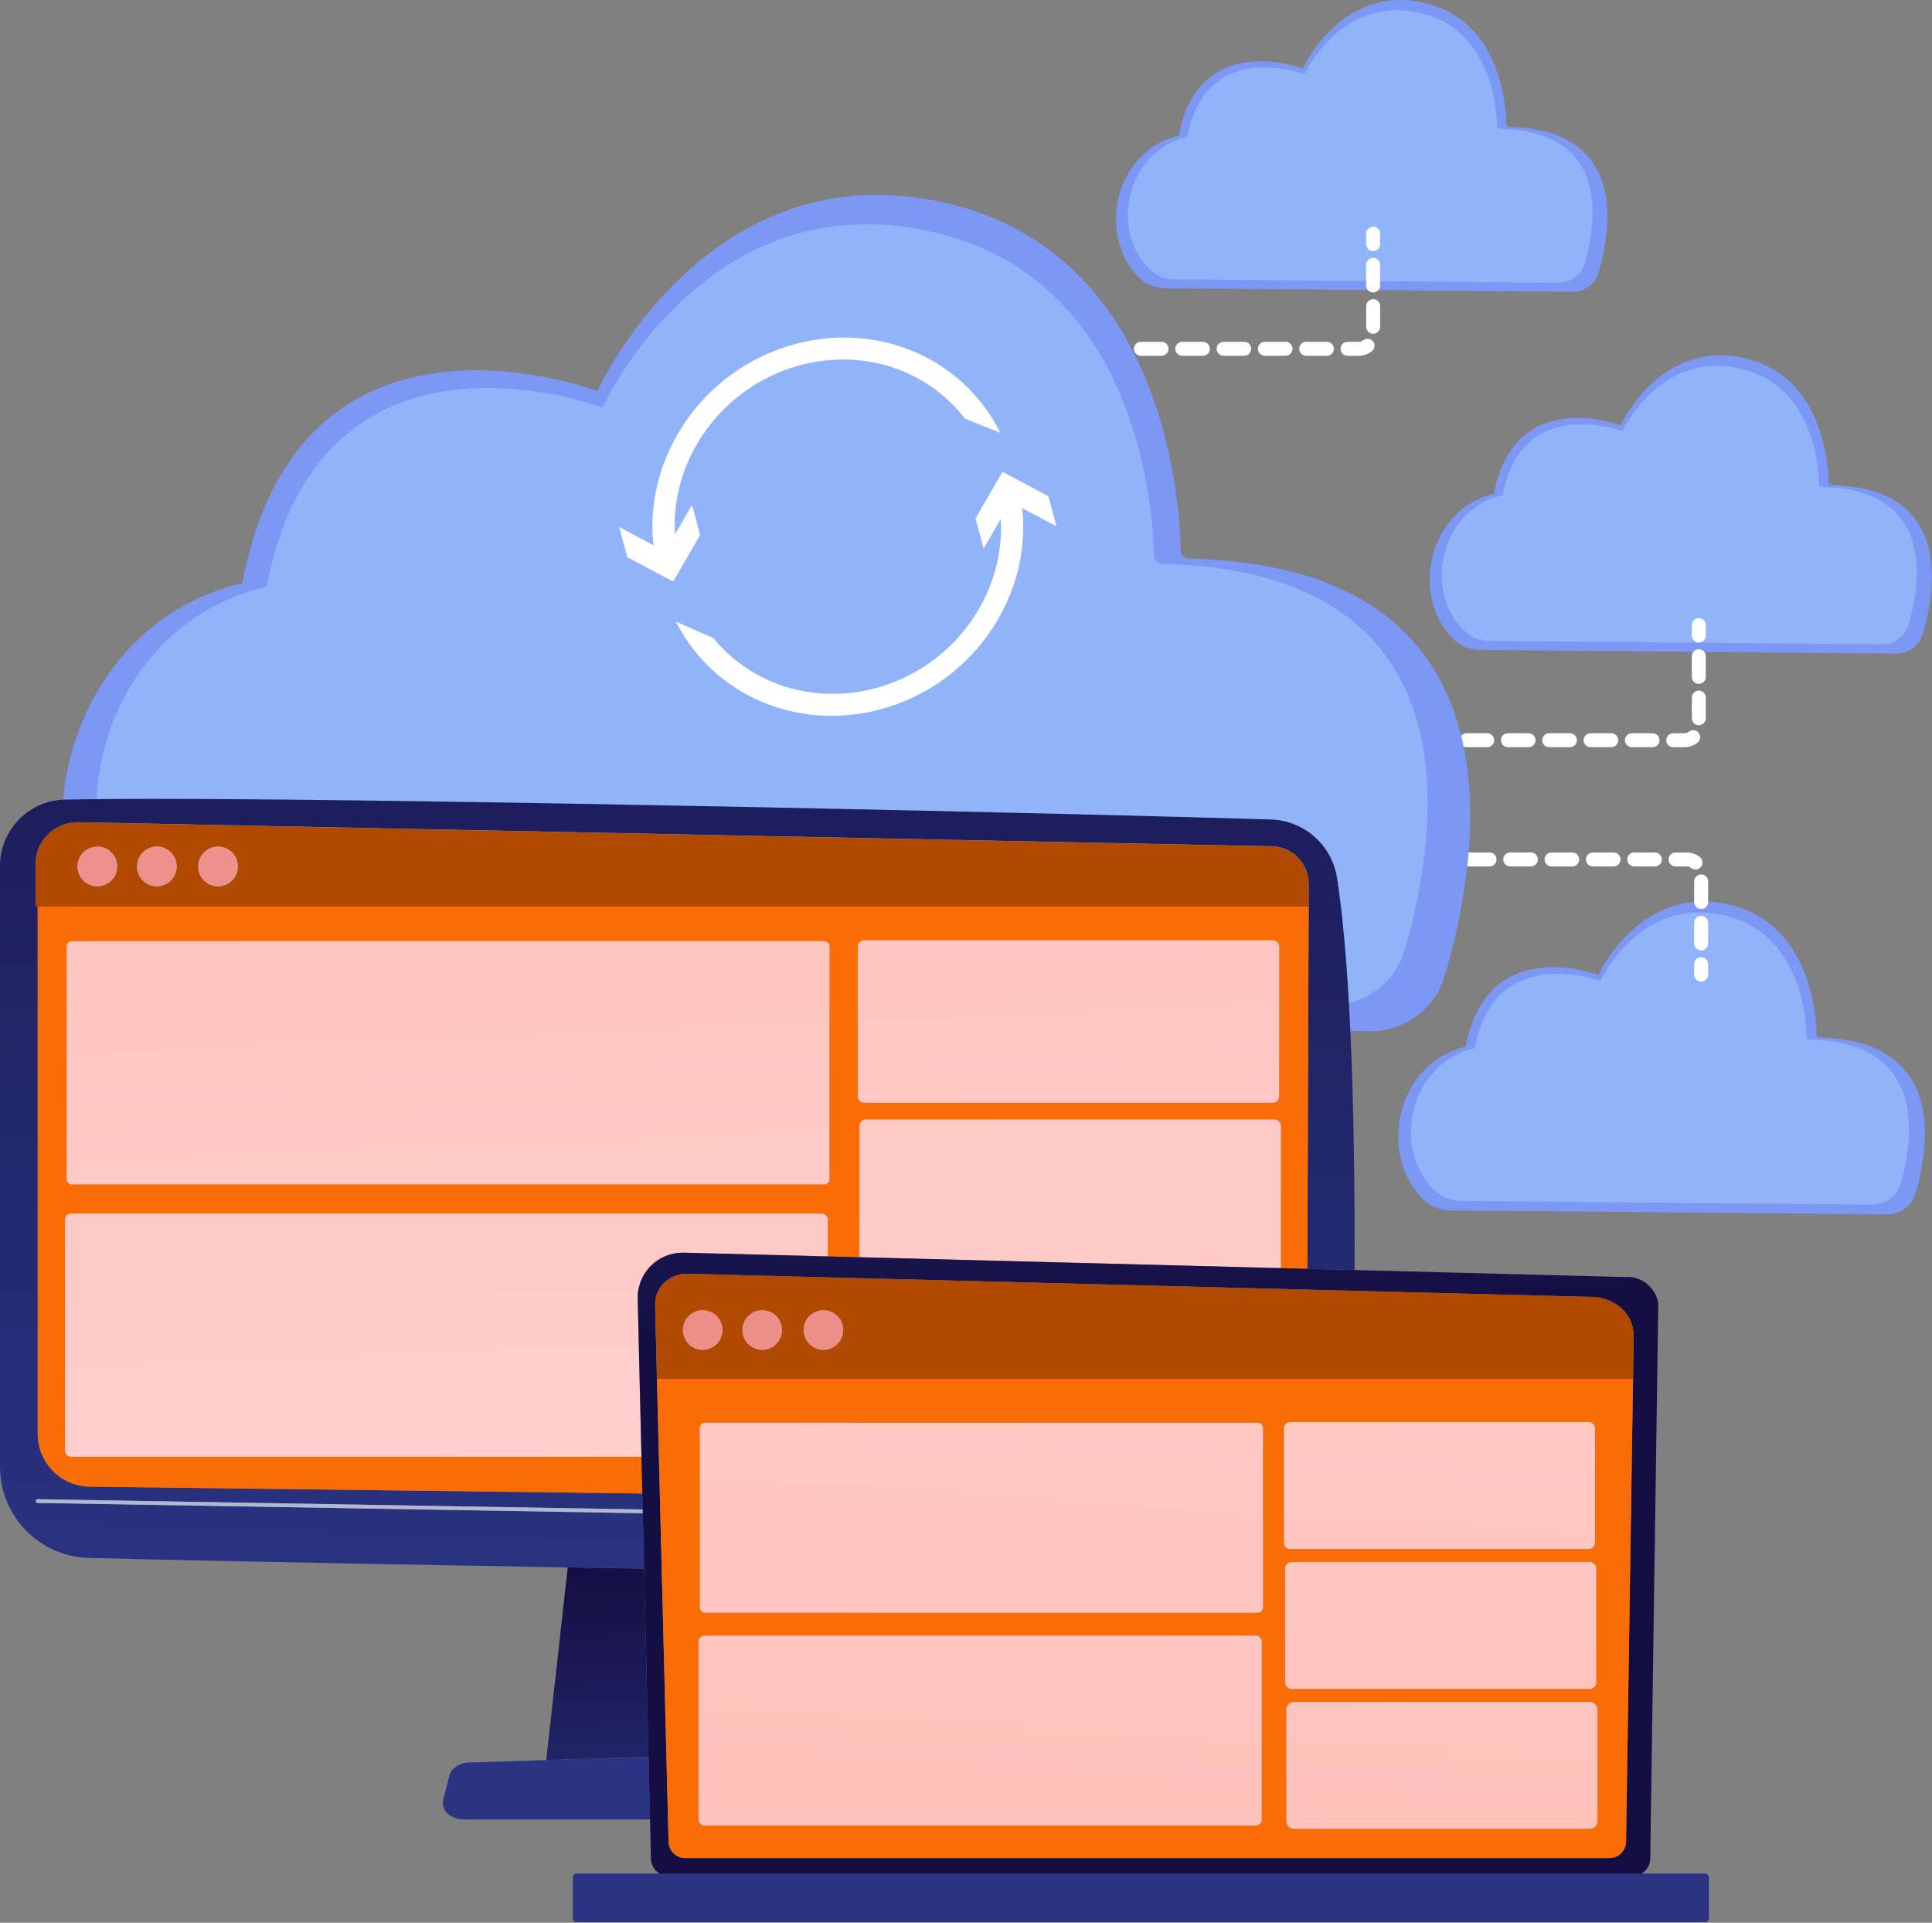 <?xml version="1.0" encoding="UTF-8" standalone="no"?>
<!DOCTYPE svg PUBLIC "-//W3C//DTD SVG 1.1//EN" "http://www.w3.org/Graphics/SVG/1.1/DTD/svg11.dtd">
<svg width="100%" height="100%" viewBox="0 0 2844 2830" version="1.1" xmlns="http://www.w3.org/2000/svg" xmlns:xlink="http://www.w3.org/1999/xlink" xml:space="preserve" xmlns:serif="http://www.serif.com/" style="fill-rule:evenodd;clip-rule:evenodd;stroke-linejoin:round;stroke-miterlimit:2;">
    <rect x="0" y="0" width="2844" height="2830" fill="#808080" stroke="none"/>
    <g transform="matrix(1,0,0,1,-439.558,-441.055)">
        <path d="M929.956,1553.79L929.862,1553.7C929.051,1552.91 848.054,1473.94 809.361,1369.35C808.611,1367.33 809.648,1365.08 811.669,1364.33C813.696,1363.58 815.941,1364.61 816.696,1366.63C854.755,1469.5 934.497,1547.3 935.3,1548.07C936.851,1549.58 936.895,1552.05 935.392,1553.6C933.922,1555.13 931.511,1555.2 929.956,1553.79Z" style="fill:rgb(145,179,250);fill-rule:nonzero;"/>
    </g>
    <g transform="matrix(1,0,0,1,-439.558,-441.055)">
        <path d="M929.95,1553.78C929.52,1553.39 929.172,1552.9 928.944,1552.32C928.151,1550.31 929.139,1548.04 931.147,1547.25C932.182,1546.84 1035.45,1505.33 1108.54,1406.51C1109.82,1404.77 1112.27,1404.41 1114.01,1405.69C1115.71,1406.99 1116.1,1409.43 1114.82,1411.16C1040.36,1511.85 935.07,1554.11 934.011,1554.53C932.582,1555.09 931.019,1554.75 929.95,1553.78Z" style="fill:rgb(145,179,250);fill-rule:nonzero;"/>
    </g>
    <g transform="matrix(1,0,0,1,-439.558,-441.055)">
        <path d="M712.661,1518.34C701.186,1507.92 689.91,1496.49 679.427,1484.06C678.036,1482.42 678.244,1479.95 679.896,1478.55C681.545,1477.16 684,1477.35 685.406,1479.02C743.8,1548.25 827.58,1586.32 828.414,1586.7C830.404,1587.58 831.267,1589.89 830.384,1591.86C829.5,1593.83 827.186,1594.71 825.218,1593.83C824.513,1593.52 766.423,1567.14 712.661,1518.34Z" style="fill:rgb(145,179,250);fill-rule:nonzero;"/>
    </g>
    <g transform="matrix(1,0,0,1,-439.558,-441.055)">
        <path d="M824.19,1593.16C824.083,1593.06 823.978,1592.96 823.883,1592.85C822.456,1591.23 822.612,1588.75 824.232,1587.33C824.919,1586.72 893.473,1525.52 922.514,1428.3C923.133,1426.23 925.312,1425.06 927.383,1425.67C929.445,1426.28 930.628,1428.47 930.009,1430.54C900.302,1529.99 830.105,1592.58 829.399,1593.2C827.89,1594.53 825.644,1594.48 824.19,1593.16Z" style="fill:rgb(145,179,250);fill-rule:nonzero;"/>
    </g>
    <g transform="matrix(1,0,0,1,-439.558,-441.055)">
        <path d="M2661.49,627.877C2659.01,627.819 2657.02,625.819 2656.97,623.341C2656.51,597.945 2648.59,471.844 2537.54,445.493C2413.9,416.155 2357.32,541.887 2357.32,541.887C2357.32,541.887 2204.35,483.212 2175.01,640.377C2079.09,663.397 2054.17,788.662 2116.56,849.871C2126.47,859.597 2139.76,865.093 2153.64,865.218L2754.34,870.63C2771.97,870.789 2787.6,859.25 2792.61,842.345C2811.37,779.013 2835.97,631.963 2661.49,627.877Z" style="fill:rgb(125,151,244);fill-rule:nonzero;"/>
    </g>
    <g transform="matrix(1,0,0,1,-439.558,-441.055)">
        <path d="M2647.76,630.571C2645.29,630.512 2643.3,628.518 2643.25,626.045C2642.75,601.687 2634.91,484.759 2530.32,460.248C2413.41,432.851 2359.91,550.265 2359.91,550.265C2359.91,550.265 2215.26,495.472 2187.52,642.239C2097.7,663.53 2073.72,778.478 2130.58,836.212C2140.55,846.333 2154.12,852.087 2168.33,852.214L2733.8,857.245C2751.47,857.402 2767.13,845.81 2772.1,828.854C2789.73,768.71 2810.66,634.47 2647.76,630.571Z" style="fill:rgb(145,179,250);fill-rule:nonzero;"/>
    </g>
    <g transform="matrix(1,0,0,1,-439.558,-441.055)">
        <path d="M3135.97,1155.03C3133.44,1154.97 3131.4,1152.92 3131.35,1150.39C3130.88,1124.44 3122.79,995.557 3009.29,968.625C2882.93,938.641 2825.1,1067.14 2825.1,1067.14C2825.1,1067.14 2668.75,1007.18 2638.77,1167.8C2540.74,1191.33 2515.27,1319.36 2579.03,1381.91C2589.16,1391.85 2602.74,1397.47 2616.93,1397.6L3230.86,1403.13C3248.88,1403.29 3264.86,1391.5 3269.98,1374.22C3289.16,1309.5 3314.29,1159.2 3135.97,1155.03Z" style="fill:rgb(125,151,244);fill-rule:nonzero;"/>
    </g>
    <g transform="matrix(1,0,0,1,-439.558,-441.055)">
        <path d="M3121.94,1157.78C3119.41,1157.72 3117.38,1155.68 3117.33,1153.16C3116.82,1128.26 3108.81,1008.76 3001.91,983.705C2882.42,955.705 2827.75,1075.71 2827.75,1075.71C2827.75,1075.71 2679.91,1019.71 2651.56,1169.71C2559.75,1191.47 2535.25,1308.95 2593.36,1367.95C2603.55,1378.3 2617.42,1384.18 2631.94,1384.31L3209.87,1389.45C3227.93,1389.61 3243.93,1377.76 3249.01,1360.43C3267.04,1298.97 3288.43,1161.77 3121.94,1157.78Z" style="fill:rgb(145,179,250);fill-rule:nonzero;"/>
    </g>
    <g transform="matrix(1,0,0,1,-439.558,-441.055)">
        <path d="M3118.53,1968.19C3115.87,1968.13 3113.74,1965.98 3113.69,1963.33C3113.19,1936.11 3104.7,1800.96 2985.69,1772.72C2853.18,1741.28 2792.54,1876.03 2792.54,1876.03C2792.54,1876.03 2628.59,1813.14 2597.15,1981.58C2494.35,2006.25 2467.65,2140.51 2534.51,2206.11C2545.13,2216.53 2559.37,2222.42 2574.25,2222.55L3218.04,2228.35C3236.93,2228.52 3253.69,2216.16 3259.06,2198.04C3279.17,2130.17 3305.52,1972.57 3118.53,1968.19Z" style="fill:rgb(125,151,244);fill-rule:nonzero;"/>
    </g>
    <g transform="matrix(1,0,0,1,-439.558,-441.055)">
        <path d="M3103.81,1971.07C3101.17,1971.01 3099.03,1968.87 3098.98,1966.22C3098.45,1940.12 3090.04,1814.8 2977.95,1788.53C2852.65,1759.17 2795.32,1885.01 2795.32,1885.01C2795.32,1885.01 2640.29,1826.28 2610.56,1983.58C2514.29,2006.4 2488.6,2129.59 2549.53,2191.47C2560.22,2202.31 2574.76,2208.48 2589.99,2208.62L3196.02,2214.01C3214.96,2214.18 3231.74,2201.75 3237.07,2183.58C3255.97,2119.12 3278.4,1975.25 3103.81,1971.07Z" style="fill:rgb(145,179,250);fill-rule:nonzero;"/>
    </g>
    <g transform="matrix(1,0,0,1,-439.558,-441.055)">
        <path d="M2507.14,1540.81L2491.74,1540.81C2486.06,1540.81 2481.46,1536.21 2481.46,1530.54C2481.46,1524.87 2486.06,1520.27 2491.74,1520.27L2507.14,1520.27C2512.82,1520.27 2517.42,1524.87 2517.42,1530.54C2517.42,1536.21 2512.82,1540.81 2507.14,1540.81Z" style="fill:white;fill-rule:nonzero;"/>
    </g>
    <g transform="matrix(1,0,0,1,-439.558,-441.055)">
        <path d="M2940.3,1447.63C2934.63,1447.63 2930.03,1443.03 2930.03,1437.36L2930.03,1406.94C2930.03,1401.26 2934.63,1396.66 2940.3,1396.66C2945.97,1396.66 2950.57,1401.26 2950.57,1406.94L2950.57,1437.36C2950.57,1443.03 2945.97,1447.63 2940.3,1447.63ZM2940.3,1508.47C2934.63,1508.47 2930.03,1503.88 2930.03,1498.2L2930.03,1467.78C2930.03,1462.1 2934.63,1457.51 2940.3,1457.51C2945.97,1457.51 2950.57,1462.1 2950.57,1467.78L2950.57,1498.2C2950.57,1503.88 2945.97,1508.47 2940.3,1508.47ZM2567.99,1540.81L2537.57,1540.81C2531.89,1540.81 2527.29,1536.21 2527.29,1530.54C2527.29,1524.87 2531.89,1520.27 2537.57,1520.27L2567.99,1520.27C2573.66,1520.27 2578.26,1524.87 2578.26,1530.54C2578.26,1536.21 2573.66,1540.81 2567.99,1540.81ZM2628.83,1540.81L2598.41,1540.81C2592.73,1540.81 2588.14,1536.21 2588.14,1530.54C2588.14,1524.87 2592.73,1520.27 2598.41,1520.27L2628.83,1520.27C2634.51,1520.27 2639.1,1524.87 2639.1,1530.54C2639.1,1536.21 2634.51,1540.81 2628.83,1540.81ZM2689.67,1540.81L2659.25,1540.81C2653.58,1540.81 2648.98,1536.21 2648.98,1530.54C2648.98,1524.87 2653.58,1520.27 2659.25,1520.27L2689.67,1520.27C2695.35,1520.27 2699.95,1524.87 2699.95,1530.54C2699.95,1536.21 2695.35,1540.81 2689.67,1540.81ZM2750.52,1540.81L2720.1,1540.81C2714.42,1540.81 2709.82,1536.21 2709.82,1530.54C2709.82,1524.87 2714.42,1520.27 2720.1,1520.27L2750.52,1520.27C2756.19,1520.27 2760.79,1524.87 2760.79,1530.54C2760.79,1536.21 2756.19,1540.81 2750.52,1540.81ZM2811.36,1540.81L2780.94,1540.81C2775.26,1540.81 2770.67,1536.21 2770.67,1530.54C2770.67,1524.87 2775.26,1520.27 2780.94,1520.27L2811.36,1520.27C2817.03,1520.27 2821.63,1524.87 2821.63,1530.54C2821.63,1536.21 2817.03,1540.81 2811.36,1540.81ZM2872.2,1540.81L2841.78,1540.81C2836.11,1540.81 2831.51,1536.21 2831.51,1530.54C2831.51,1524.87 2836.11,1520.27 2841.78,1520.27L2872.2,1520.27C2877.88,1520.27 2882.48,1524.87 2882.48,1530.54C2882.48,1536.21 2877.88,1540.81 2872.2,1540.81ZM2918.9,1540.81L2902.62,1540.81C2896.95,1540.81 2892.35,1536.21 2892.35,1530.54C2892.35,1524.87 2896.95,1520.27 2902.62,1520.27L2918.9,1520.27C2921.4,1520.27 2923.76,1519.46 2925.72,1517.93C2930.2,1514.44 2936.65,1515.25 2940.14,1519.73C2943.62,1524.2 2942.82,1530.66 2938.34,1534.14C2932.74,1538.5 2926.01,1540.81 2918.9,1540.81Z" style="fill:white;fill-rule:nonzero;"/>
    </g>
    <g transform="matrix(1,0,0,1,-439.558,-441.055)">
        <path d="M2940.3,1386.73C2934.63,1386.73 2930.03,1382.13 2930.03,1376.45L2930.03,1361.04C2930.03,1355.37 2934.63,1350.77 2940.3,1350.77C2945.97,1350.77 2950.57,1355.37 2950.57,1361.04L2950.57,1376.45C2950.57,1382.13 2945.97,1386.73 2940.3,1386.73Z" style="fill:white;fill-rule:nonzero;"/>
    </g>
    <g transform="matrix(1,0,0,1,-439.558,-441.055)">
        <path d="M2027.76,964.699L2012.35,964.699C2006.68,964.699 2002.08,960.101 2002.08,954.427C2002.08,948.752 2006.68,944.154 2012.35,944.154L2027.76,944.154C2033.44,944.154 2038.04,948.752 2038.04,954.427C2038.04,960.101 2033.44,964.699 2027.76,964.699Z" style="fill:white;fill-rule:nonzero;"/>
    </g>
    <g transform="matrix(1,0,0,1,-439.558,-441.055)">
        <path d="M2460.92,871.518C2455.24,871.518 2450.65,866.92 2450.65,861.246L2450.65,830.823C2450.65,825.148 2455.24,820.55 2460.92,820.55C2466.59,820.55 2471.19,825.148 2471.19,830.823L2471.19,861.246C2471.19,866.92 2466.59,871.518 2460.92,871.518ZM2460.92,932.36C2455.24,932.36 2450.65,927.762 2450.65,922.088L2450.65,891.665C2450.65,885.991 2455.24,881.393 2460.92,881.393C2466.59,881.393 2471.19,885.991 2471.19,891.665L2471.19,922.088C2471.19,927.762 2466.59,932.36 2460.92,932.36ZM2088.61,964.699L2058.19,964.699C2052.51,964.699 2047.91,960.101 2047.91,954.427C2047.91,948.752 2052.51,944.154 2058.19,944.154L2088.61,944.154C2094.28,944.154 2098.88,948.752 2098.88,954.427C2098.88,960.101 2094.28,964.699 2088.61,964.699ZM2149.45,964.699L2119.03,964.699C2113.35,964.699 2108.76,960.101 2108.76,954.427C2108.76,948.752 2113.35,944.154 2119.03,944.154L2149.45,944.154C2155.13,944.154 2159.72,948.752 2159.72,954.427C2159.72,960.101 2155.13,964.699 2149.45,964.699ZM2210.29,964.699L2179.87,964.699C2174.2,964.699 2169.6,960.101 2169.6,954.427C2169.6,948.752 2174.2,944.154 2179.87,944.154L2210.29,944.154C2215.97,944.154 2220.57,948.752 2220.57,954.427C2220.57,960.101 2215.97,964.699 2210.29,964.699ZM2271.14,964.699L2240.72,964.699C2235.04,964.699 2230.44,960.101 2230.44,954.427C2230.44,948.752 2235.04,944.154 2240.72,944.154L2271.14,944.154C2276.81,944.154 2281.41,948.752 2281.41,954.427C2281.41,960.101 2276.81,964.699 2271.14,964.699ZM2331.98,964.699L2301.56,964.699C2295.88,964.699 2291.29,960.101 2291.29,954.427C2291.29,948.752 2295.88,944.154 2301.56,944.154L2331.98,944.154C2337.65,944.154 2342.25,948.752 2342.25,954.427C2342.25,960.101 2337.65,964.699 2331.98,964.699ZM2392.82,964.699L2362.4,964.699C2356.73,964.699 2352.13,960.101 2352.13,954.427C2352.13,948.752 2356.73,944.154 2362.4,944.154L2392.82,944.154C2398.5,944.154 2403.1,948.752 2403.1,954.427C2403.1,960.101 2398.5,964.699 2392.82,964.699ZM2439.52,964.699L2423.24,964.699C2417.57,964.699 2412.97,960.101 2412.97,954.427C2412.97,948.752 2417.57,944.154 2423.24,944.154L2439.52,944.154C2442.02,944.154 2444.38,943.345 2446.34,941.817C2450.82,938.326 2457.27,939.132 2460.76,943.612C2464.24,948.086 2463.44,954.543 2458.96,958.028C2453.36,962.392 2446.63,964.699 2439.52,964.699Z" style="fill:white;fill-rule:nonzero;"/>
    </g>
    <g transform="matrix(1,0,0,1,-439.558,-441.055)">
        <path d="M2460.92,810.612C2455.24,810.612 2450.65,806.015 2450.65,800.34L2450.65,784.931C2450.65,779.257 2455.24,774.659 2460.92,774.659C2466.59,774.659 2471.19,779.257 2471.19,784.931L2471.19,800.34C2471.19,806.015 2466.59,810.612 2460.92,810.612Z" style="fill:white;fill-rule:nonzero;"/>
    </g>
    <g transform="matrix(1,0,0,1,-439.558,-441.055)">
        <path d="M2510.57,1716.3L2495.16,1716.3C2489.49,1716.3 2484.89,1711.7 2484.89,1706.03C2484.89,1700.35 2489.49,1695.75 2495.16,1695.75L2510.57,1695.75C2516.24,1695.75 2520.84,1700.35 2520.84,1706.03C2520.84,1711.7 2516.24,1716.3 2510.57,1716.3Z" style="fill:white;fill-rule:nonzero;"/>
    </g>
    <g transform="matrix(1,0,0,1,-439.558,-441.055)">
        <path d="M2571.41,1716.3L2540.99,1716.3C2535.32,1716.3 2530.72,1711.7 2530.72,1706.03C2530.72,1700.35 2535.32,1695.75 2540.99,1695.75L2571.41,1695.75C2577.09,1695.75 2581.69,1700.35 2581.69,1706.03C2581.69,1711.7 2577.09,1716.3 2571.41,1716.3ZM2632.26,1716.3L2601.83,1716.3C2596.16,1716.3 2591.56,1711.7 2591.56,1706.03C2591.56,1700.35 2596.16,1695.75 2601.83,1695.75L2632.26,1695.75C2637.93,1695.75 2642.53,1700.35 2642.53,1706.03C2642.53,1711.7 2637.93,1716.3 2632.26,1716.3ZM2693.1,1716.3L2662.68,1716.3C2657,1716.3 2652.4,1711.7 2652.4,1706.03C2652.4,1700.35 2657,1695.75 2662.68,1695.75L2693.1,1695.75C2698.77,1695.75 2703.37,1700.35 2703.37,1706.03C2703.37,1711.7 2698.77,1716.3 2693.1,1716.3ZM2753.94,1716.3L2723.52,1716.3C2717.85,1716.3 2713.25,1711.7 2713.25,1706.03C2713.25,1700.35 2717.85,1695.75 2723.52,1695.75L2753.94,1695.75C2759.62,1695.75 2764.21,1700.35 2764.21,1706.03C2764.21,1711.7 2759.62,1716.3 2753.94,1716.3ZM2814.78,1716.3L2784.36,1716.3C2778.69,1716.3 2774.09,1711.7 2774.09,1706.03C2774.09,1700.35 2778.69,1695.75 2784.36,1695.75L2814.78,1695.75C2820.46,1695.75 2825.06,1700.35 2825.06,1706.03C2825.06,1711.7 2820.46,1716.3 2814.78,1716.3ZM2875.63,1716.3L2845.21,1716.3C2839.53,1716.3 2834.93,1711.7 2834.93,1706.03C2834.93,1700.35 2839.53,1695.75 2845.21,1695.75L2875.63,1695.75C2881.3,1695.75 2885.9,1700.35 2885.9,1706.03C2885.9,1711.7 2881.3,1716.3 2875.63,1716.3ZM2935.45,1720.8C2933.25,1720.8 2931.03,1720.1 2929.15,1718.64C2927.18,1717.11 2924.82,1716.3 2922.32,1716.3L2906.05,1716.3C2900.37,1716.3 2895.78,1711.7 2895.78,1706.03C2895.78,1700.35 2900.37,1695.75 2906.05,1695.75L2922.32,1695.75C2929.43,1695.75 2936.16,1698.06 2941.76,1702.42C2946.24,1705.9 2947.05,1712.36 2943.57,1716.83C2941.54,1719.44 2938.51,1720.8 2935.45,1720.8ZM2943.72,1779.06C2938.05,1779.06 2933.45,1774.46 2933.45,1768.79L2933.45,1738.37C2933.45,1732.7 2938.05,1728.1 2943.72,1728.1C2949.4,1728.1 2954,1732.7 2954,1738.37L2954,1768.79C2954,1774.46 2949.4,1779.06 2943.72,1779.06ZM2943.72,1839.9C2938.05,1839.9 2933.45,1835.31 2933.45,1829.63L2933.45,1799.21C2933.45,1793.54 2938.05,1788.94 2943.72,1788.94C2949.4,1788.94 2954,1793.54 2954,1799.21L2954,1829.63C2954,1835.31 2949.4,1839.9 2943.72,1839.9Z" style="fill:white;fill-rule:nonzero;"/>
    </g>
    <g transform="matrix(1,0,0,1,-439.558,-441.055)">
        <path d="M2943.72,1885.8C2938.05,1885.8 2933.45,1881.2 2933.45,1875.52L2933.45,1860.11C2933.45,1854.44 2938.05,1849.84 2943.72,1849.84C2949.4,1849.84 2954,1854.44 2954,1860.11L2954,1875.52C2954,1881.2 2949.4,1885.8 2943.72,1885.8Z" style="fill:white;fill-rule:nonzero;"/>
    </g>
    <g transform="matrix(1,0,0,1,-439.558,-441.055)">
        <path d="M2190.41,1263.21C2183.32,1263.04 2177.6,1257.31 2177.48,1250.21C2176.15,1177.44 2153.45,816.122 1835.25,740.616C1480.99,656.555 1318.87,1016.82 1318.87,1016.82C1318.87,1016.82 880.552,848.696 796.49,1299.03C521.653,1364.99 450.247,1723.91 629.006,1899.3C657.409,1927.16 695.478,1942.91 735.267,1943.27L2456.46,1958.78C2506.98,1959.23 2551.77,1926.17 2566.12,1877.73C2619.89,1696.27 2690.36,1274.92 2190.41,1263.21Z" style="fill:rgb(125,151,244);fill-rule:nonzero;"/>
    </g>
    <g transform="matrix(1,0,0,1,-439.558,-441.055)">
        <path d="M2151.08,1270.93C2143.99,1270.76 2138.29,1265.05 2138.14,1257.96C2136.73,1188.17 2114.26,853.126 1814.56,782.894C1479.59,704.394 1326.29,1040.82 1326.29,1040.82C1326.29,1040.82 911.828,883.824 832.341,1304.36C574.957,1365.37 506.259,1694.73 669.175,1860.16C697.736,1889.16 736.631,1905.65 777.334,1906.01L2397.6,1920.42C2448.23,1920.87 2493.1,1887.66 2507.34,1839.07C2557.87,1666.74 2617.84,1282.1 2151.08,1270.93Z" style="fill:rgb(145,179,250);fill-rule:nonzero;"/>
    </g>
    <g transform="matrix(1,0,0,1,-439.558,-441.055)">
        <path d="M1458.31,1184L1418.68,1252.67L1351.04,1216.67L1362.92,1261.08L1430.55,1297.04L1470.19,1228.41L1458.31,1184Z" style="fill:white;fill-rule:nonzero;"/>
    </g>
    <g transform="matrix(1,0,0,1,-439.558,-441.055)">
        <path d="M1912.01,1078.15L1859.95,1057.2C1845.04,1037.72 1826.66,1020.59 1805.19,1006.64C1698.75,937.482 1551.08,969.593 1475.99,1078.2C1444.81,1123.3 1430.01,1175.41 1433.12,1227.62C1433.7,1237.78 1434.98,1247.96 1436.95,1258.09C1438.64,1266.77 1432.82,1275.48 1423.93,1277.56C1415.07,1279.65 1406.51,1274.3 1404.82,1265.62C1403.4,1258.26 1402.29,1250.9 1401.49,1243.52C1394.66,1179.9 1411.28,1115.8 1449.28,1060.83C1534.75,937.192 1702.87,900.641 1824.03,979.362C1839.06,989.132 1852.74,1000.27 1865.02,1012.55C1884.34,1031.88 1900.12,1054.05 1912.01,1078.15Z" style="fill:white;fill-rule:nonzero;"/>
    </g>
    <g transform="matrix(1,0,0,1,-439.558,-441.055)">
        <path d="M1887.5,1248.5L1927.13,1179.84L1994.76,1215.83L1982.88,1171.42L1915.25,1135.46L1875.61,1204.09L1887.5,1248.5Z" style="fill:white;fill-rule:nonzero;"/>
    </g>
    <g transform="matrix(1,0,0,1,-439.558,-441.055)">
        <path d="M1896.54,1371.67C1811.05,1495.31 1642.93,1531.85 1521.77,1453.13C1506.74,1443.37 1493.06,1432.24 1480.78,1419.96C1461.94,1401.08 1446.45,1379.51 1434.66,1356.08L1489.76,1380.25C1503.94,1397.68 1520.98,1413.11 1540.62,1425.87C1647.05,1495.02 1794.72,1462.91 1869.81,1354.3C1900.99,1309.21 1915.79,1257.1 1912.68,1204.87C1912.1,1194.71 1910.82,1184.54 1908.85,1174.42C1907.16,1165.74 1912.98,1157.03 1921.87,1154.94C1930.73,1152.86 1939.29,1158.21 1940.98,1166.88C1942.4,1174.24 1943.51,1181.61 1944.31,1188.98C1951.14,1252.61 1934.52,1316.71 1896.54,1371.67Z" style="fill:white;fill-rule:nonzero;"/>
    </g>
    <g transform="matrix(1,0,0,1,-439.558,-441.055)">
        <path d="M1243.65,3031.64L1275.28,2747.98C1312.46,2748.6 1350.06,2749.21 1387.71,2749.81L1394.26,3026.94L1243.65,3031.64Z" style="fill:url(#_Linear1);"/>
    </g>
    <g transform="matrix(1,0,0,1,-439.558,-441.055)">
        <path d="M1387.71,2749.81C1350.06,2749.21 1312.46,2748.6 1275.28,2747.98C1026.92,2743.84 794.26,2739.29 646.253,2735.89C617.595,2735.23 592.072,2734.61 570.266,2734.05C497.535,2732.18 439.558,2672.68 439.558,2599.92L439.558,1715.5C439.558,1689.95 449.386,1666.66 465.503,1649.24C482.335,1631.06 506.032,1619.29 532.549,1618.06C533.33,1618.03 534.11,1618 534.896,1617.98C548.76,1617.67 564.393,1617.43 581.712,1617.26C606.508,1617 634.657,1616.88 665.705,1616.88C1093.77,1616.88 2069.63,1639.53 2310.61,1647.23C2359.46,1648.8 2400.24,1684.92 2407.74,1733.22C2415.59,1783.71 2421.24,1847.04 2425.22,1917.27C2425.99,1930.79 2426.69,1944.53 2427.33,1958.52C2432.45,2069.3 2433.92,2193.56 2433.59,2310.35L2364.09,2308.55L2365.93,1775.37L2366.04,1742.55L2366.04,1742.18C2366.12,1712.1 2342.14,1687.46 2312.06,1686.73L556.46,1651.26C555.965,1651.25 555.465,1651.25 554.972,1651.25C553.723,1651.25 552.484,1651.28 551.253,1651.36C519.164,1652.51 492.033,1678.75 492.033,1711.19L492.033,1775.37L495.053,1775.37L495.053,2551.46C495.053,2593.94 529.152,2628.55 571.626,2629.18L1385.09,2639.23L1385.65,2662.8L495.1,2647.62L495.081,2647.62C493.553,2647.62 492.322,2648.82 492.297,2650.33C492.272,2651.85 493.484,2653.11 495.007,2653.14L1385.78,2668.31L1387.71,2749.81Z" style="fill:url(#_Linear2);"/>
    </g>
    <g transform="matrix(1,0,0,1,-439.558,-441.055)">
        <path d="M1385.09,2639.23L571.626,2629.18C529.152,2628.55 495.053,2593.94 495.053,2551.46L495.053,1775.37L2365.93,1775.37L2364.09,2308.55L2325.01,2307.54L2325.01,2098.22C2325.01,2092.97 2320.76,2088.72 2315.51,2088.72L1714.18,2088.72C1708.94,2088.72 1704.69,2092.97 1704.69,2098.22L1704.69,2291.49L1658.11,2290.29L1658.11,2236.21C1658.11,2231.24 1654.08,2227.21 1649.11,2227.21L544.155,2227.21C539.184,2227.21 535.155,2231.24 535.155,2236.21L535.155,2576.19C535.155,2581.16 539.184,2585.19 544.155,2585.19L1383.81,2585.19L1385.09,2639.23ZM545.439,1826.34C541.113,1826.34 537.606,1829.85 537.606,1834.17L537.606,2176.48C537.606,2180.81 541.113,2184.31 545.439,2184.31L1652.73,2184.31C1657.05,2184.31 1660.56,2180.81 1660.56,2176.48L1660.56,1834.17C1660.56,1829.85 1657.05,1826.34 1652.73,1826.34L545.439,1826.34ZM1711.57,1825.14C1706.41,1825.14 1702.24,1829.31 1702.24,1834.47L1702.24,2054.84C1702.24,2060 1706.41,2064.17 1711.57,2064.17L2313.22,2064.17C2318.38,2064.17 2322.55,2060 2322.55,2054.84L2322.55,1834.47C2322.55,1829.31 2318.38,1825.14 2313.22,1825.14L1711.57,1825.14ZM2366.04,1742.18C2365.96,1712.23 2342.04,1687.61 2312.06,1686.88L554.95,1651.34C554.452,1651.33 553.952,1651.32 553.457,1651.32C552.72,1651.32 551.985,1651.33 551.253,1651.36C552.484,1651.28 553.723,1651.25 554.972,1651.25C555.465,1651.25 555.965,1651.25 556.46,1651.26L2312.06,1686.73C2342.14,1687.46 2366.12,1712.1 2366.04,1742.18Z" style="fill:rgb(250,108,6);"/>
    </g>
    <g transform="matrix(1,0,0,1,-439.558,-441.055)">
        <path d="M1385.78,2668.31L495.007,2653.14C493.484,2653.11 492.272,2651.85 492.297,2650.33C492.322,2648.82 493.553,2647.62 495.081,2647.62L495.1,2647.62L1385.65,2662.8L1385.78,2668.31Z" style="fill:url(#_Linear3);"/>
    </g>
    <g transform="matrix(1,0,0,1,-439.558,-441.055)">
        <path d="M1396.44,3119L1121.99,3119C1108.4,3119 1097.2,3112.18 1093.06,3103C1091.32,3099.14 1090.82,3094.86 1091.93,3090.49L1101.04,3054.44C1103.79,3043.59 1115.72,3035.63 1129.88,3035.19L1243.65,3031.64L1394.26,3026.94L1396.44,3119Z" style="fill:url(#_Linear4);"/>
    </g>
    <g transform="matrix(1,0,0,1,-439.558,-441.055)">
        <path d="M2365.93,1775.37L492.033,1775.37L492.033,1711.19C492.033,1678.75 519.164,1652.51 551.253,1651.36C551.985,1651.33 552.72,1651.32 553.457,1651.32C553.952,1651.32 554.452,1651.33 554.95,1651.34L2312.06,1686.88C2342.04,1687.61 2365.96,1712.23 2366.04,1742.18L2366.04,1742.55L2365.93,1775.37ZM670.444,1687.1C654.308,1687.1 641.228,1700.19 641.228,1716.32C641.228,1732.46 654.308,1745.54 670.444,1745.54C686.579,1745.54 699.659,1732.46 699.659,1716.32C699.659,1700.19 686.579,1687.1 670.444,1687.1ZM582.799,1687.1C566.663,1687.1 553.583,1700.19 553.583,1716.32C553.583,1732.46 566.663,1745.54 582.799,1745.54C598.934,1745.54 612.015,1732.46 612.015,1716.32C612.015,1700.19 598.934,1687.1 582.799,1687.1ZM760.522,1687.1C744.387,1687.1 731.306,1700.18 731.306,1716.32C731.306,1732.45 744.387,1745.53 760.522,1745.53C776.657,1745.53 789.737,1732.45 789.737,1716.32C789.737,1700.18 776.657,1687.1 760.522,1687.1Z" style="fill:rgb(176,74,0);"/>
    </g>
    <g transform="matrix(1,0,0,1,-439.558,-441.055)">
        <path d="M582.799,1745.54C566.663,1745.54 553.583,1732.46 553.583,1716.32C553.583,1700.19 566.663,1687.1 582.799,1687.1C598.934,1687.1 612.015,1700.19 612.015,1716.32C612.015,1732.46 598.934,1745.54 582.799,1745.54Z" style="fill:url(#_Linear5);"/>
    </g>
    <g transform="matrix(1,0,0,1,-439.558,-441.055)">
        <path d="M760.522,1745.53C744.387,1745.53 731.306,1732.45 731.306,1716.32C731.306,1700.18 744.387,1687.1 760.522,1687.1C776.657,1687.1 789.737,1700.18 789.737,1716.32C789.737,1732.45 776.657,1745.53 760.522,1745.53Z" style="fill:url(#_Linear6);"/>
    </g>
    <g transform="matrix(1,0,0,1,-439.558,-441.055)">
        <path d="M670.444,1745.54C654.308,1745.54 641.228,1732.46 641.228,1716.32C641.228,1700.19 654.308,1687.1 670.444,1687.1C686.579,1687.1 699.659,1700.19 699.659,1716.32C699.659,1732.46 686.579,1745.54 670.444,1745.54Z" style="fill:url(#_Linear7);"/>
    </g>
    <g transform="matrix(1,0,0,1,-439.558,-441.055)">
        <path d="M1652.73,2184.31L545.439,2184.31C541.113,2184.31 537.606,2180.81 537.606,2176.48L537.606,1834.17C537.606,1829.85 541.113,1826.34 545.439,1826.34L1652.73,1826.34C1657.05,1826.34 1660.56,1829.85 1660.56,1834.17L1660.56,2176.48C1660.56,2180.81 1657.05,2184.31 1652.73,2184.31Z" style="fill:url(#_Linear8);"/>
    </g>
    <g transform="matrix(1,0,0,1,-439.558,-441.055)">
        <path d="M2313.22,2064.17L1711.57,2064.17C1706.41,2064.17 1702.24,2060 1702.24,2054.84L1702.24,1834.47C1702.24,1829.31 1706.41,1825.14 1711.57,1825.14L2313.22,1825.14C2318.38,1825.14 2322.55,1829.31 2322.55,1834.47L2322.55,2054.84C2322.55,2060 2318.38,2064.17 2313.22,2064.17Z" style="fill:url(#_Linear9);"/>
    </g>
    <g transform="matrix(1,0,0,1,-439.558,-441.055)">
        <path d="M2325.01,2307.54L1704.69,2291.49L1704.69,2098.22C1704.69,2092.97 1708.94,2088.72 1714.18,2088.72L2315.51,2088.72C2320.76,2088.72 2325.01,2092.97 2325.01,2098.22L2325.01,2307.54Z" style="fill:url(#_Linear10);"/>
    </g>
    <g transform="matrix(1,0,0,1,-439.558,-441.055)">
        <path d="M1383.81,2585.19L544.155,2585.19C539.184,2585.19 535.155,2581.16 535.155,2576.19L535.155,2236.21C535.155,2231.24 539.184,2227.21 544.155,2227.21L1649.11,2227.21C1654.08,2227.21 1658.11,2231.24 1658.11,2236.21L1658.11,2290.29L1446.14,2284.8C1445.57,2284.79 1445,2284.78 1444.42,2284.78C1426.94,2284.78 1410.13,2291.7 1397.72,2304.08C1384.9,2316.86 1377.88,2334.33 1378.31,2352.41L1383.81,2585.19Z" style="fill:url(#_Linear11);"/>
    </g>
    <g transform="matrix(1,0,0,1,-439.558,-441.055)">
        <path d="M2842.6,3202.54L1424.02,3202.54C1409.6,3202.54 1397.79,3190.74 1397.79,3176.33L1396.44,3119L1394.26,3026.94L1387.71,2749.81L1385.78,2668.31L1385.65,2662.8L1385.09,2639.23L1383.81,2585.19L1378.31,2352.41C1377.88,2334.33 1384.9,2316.86 1397.72,2304.08C1410.13,2291.7 1426.94,2284.78 1444.42,2284.78C1445,2284.78 1445.57,2284.79 1446.14,2284.8L1658.11,2290.29L1704.69,2291.49L2325.01,2307.54L2364.09,2308.55L2433.59,2310.35L2774.56,2319.17L2832.53,2320.67C2833.64,2320.6 2834.74,2320.56 2835.82,2320.56C2864.85,2320.56 2880.63,2347.22 2880.63,2361.11L2878.45,2511.7L2877.92,2548.22L2877.62,2569.25L2872.38,2931.32L2872.09,2950.92L2869.73,3113.84L2868.83,3176.33C2868.83,3190.74 2857.02,3202.54 2842.6,3202.54ZM1403.93,2361.16C1403.91,2361.91 1403.91,2362.67 1403.93,2363.43L1423.69,3151.19C1423.69,3164.84 1434.86,3176 1448.51,3176L2808.39,3176C2822.04,3176 2833.2,3164.84 2833.2,3151.19L2844.34,2411.13C2844.33,2410.69 2844.31,2410.26 2844.29,2409.83L2844.34,2406.71C2843.07,2365.38 2806.12,2349.83 2782.32,2349.83C2781.64,2349.83 2780.97,2349.84 2780.32,2349.87L1451.59,2315.86C1451.18,2315.85 1450.76,2315.84 1450.35,2315.84C1438.08,2315.84 1426.29,2320.5 1417.57,2328.8C1408.57,2337.37 1403.61,2349.02 1403.93,2361.16Z" style="fill:url(#_Linear12);"/>
    </g>
    <g transform="matrix(1,0,0,1,-439.558,-441.055)">
        <path d="M1288.36,3270.21L2949.5,3270.21C2952.61,3270.21 2955.15,3267.67 2955.15,3264.56L2955.15,3204.24C2955.15,3201.13 2952.61,3198.58 2949.5,3198.58L1288.36,3198.58C1285.25,3198.58 1282.71,3201.13 1282.71,3204.24L1282.71,3264.56C1282.71,3267.67 1285.25,3270.21 1288.36,3270.21Z" style="fill:url(#_Linear13);"/>
    </g>
    <g transform="matrix(1,0,0,1,-439.558,-441.055)">
        <path d="M2808.39,3176L1448.51,3176C1434.86,3176 1423.69,3164.84 1423.69,3151.19L1403.93,2363.43C1403.91,2362.67 1403.91,2361.91 1403.93,2361.16L1403.93,2361.17L1406.8,2470.47L2843.34,2470.47L2844.29,2409.83C2844.31,2410.26 2844.33,2410.69 2844.34,2411.13L2833.2,3151.19C2833.2,3164.84 2822.04,3176 2808.39,3176ZM2344.44,2946.05C2338.19,2946.05 2333.11,2951.12 2333.11,2957.38L2333.11,3121.47C2333.11,3127.73 2338.19,3132.8 2344.44,3132.8L2779.76,3132.8C2786.02,3132.8 2791.09,3127.73 2791.09,3121.47L2791.09,2957.38C2791.09,2951.12 2786.02,2946.05 2779.76,2946.05L2344.44,2946.05ZM1476.85,2848.32C1471.88,2848.32 1467.85,2852.35 1467.85,2857.32L1467.85,3118.99C1467.85,3123.96 1471.88,3127.99 1476.85,3127.99L2287.92,3127.99C2292.88,3127.99 2296.91,3123.96 2296.91,3118.99L2296.91,2857.32C2296.91,2852.35 2292.88,2848.32 2287.92,2848.32L1476.85,2848.32ZM2340.8,2740.12C2335.56,2740.12 2331.3,2744.37 2331.3,2749.61L2331.3,2917.38C2331.3,2922.62 2335.56,2926.87 2340.8,2926.87L2779.78,2926.87C2785.03,2926.87 2789.28,2922.62 2789.28,2917.38L2789.28,2749.61C2789.28,2744.37 2785.03,2740.12 2779.78,2740.12L2340.8,2740.12ZM1477.49,2535.13C1473.17,2535.13 1469.66,2538.64 1469.66,2542.96L1469.66,2806.97C1469.66,2811.29 1473.17,2814.8 1477.49,2814.8L2290.89,2814.8C2295.22,2814.8 2298.72,2811.29 2298.72,2806.97L2298.72,2542.96C2298.72,2538.64 2295.22,2535.13 2290.89,2535.13L1477.49,2535.13ZM2338.82,2534.19C2333.67,2534.19 2329.49,2538.37 2329.49,2543.52L2329.49,2711.61C2329.49,2716.76 2333.67,2720.94 2338.82,2720.94L2778.14,2720.94C2783.29,2720.94 2787.47,2716.76 2787.47,2711.61L2787.47,2543.52C2787.47,2538.37 2783.29,2534.19 2778.14,2534.19L2338.82,2534.19Z" style="fill:rgb(250,108,6);"/>
    </g>
    <g transform="matrix(1,0,0,1,-439.558,-441.055)">
        <path d="M2290.89,2814.8L1477.49,2814.8C1473.17,2814.8 1469.66,2811.29 1469.66,2806.97L1469.66,2542.96C1469.66,2538.64 1473.17,2535.13 1477.49,2535.13L2290.89,2535.13C2295.22,2535.13 2298.72,2538.64 2298.72,2542.96L2298.72,2806.97C2298.72,2811.29 2295.22,2814.8 2290.89,2814.8Z" style="fill:url(#_Linear14);"/>
    </g>
    <g transform="matrix(1,0,0,1,-439.558,-441.055)">
        <path d="M2778.14,2720.94L2338.82,2720.94C2333.67,2720.94 2329.49,2716.76 2329.49,2711.61L2329.49,2543.52C2329.49,2538.37 2333.67,2534.19 2338.82,2534.19L2778.14,2534.19C2783.29,2534.19 2787.47,2538.37 2787.47,2543.52L2787.47,2711.61C2787.47,2716.76 2783.29,2720.94 2778.14,2720.94Z" style="fill:url(#_Linear15);"/>
    </g>
    <g transform="matrix(1,0,0,1,-439.558,-441.055)">
        <path d="M2779.78,2926.87L2340.8,2926.87C2335.56,2926.87 2331.3,2922.62 2331.3,2917.38L2331.3,2749.61C2331.3,2744.37 2335.56,2740.12 2340.8,2740.12L2779.78,2740.12C2785.03,2740.12 2789.28,2744.37 2789.28,2749.61L2789.28,2917.38C2789.28,2922.62 2785.03,2926.87 2779.78,2926.87Z" style="fill:url(#_Linear16);"/>
    </g>
    <g transform="matrix(1,0,0,1,-439.558,-441.055)">
        <path d="M2779.76,3132.8L2344.44,3132.8C2338.19,3132.8 2333.11,3127.73 2333.11,3121.47L2333.11,2957.38C2333.11,2951.12 2338.19,2946.05 2344.44,2946.05L2779.76,2946.05C2786.02,2946.05 2791.09,2951.12 2791.09,2957.38L2791.09,3121.47C2791.09,3127.73 2786.02,3132.8 2779.76,3132.8Z" style="fill:url(#_Linear17);"/>
    </g>
    <g transform="matrix(1,0,0,1,-439.558,-441.055)">
        <path d="M2287.92,3127.99L1476.85,3127.99C1471.88,3127.99 1467.85,3123.96 1467.85,3118.99L1467.85,2857.32C1467.85,2852.35 1471.88,2848.32 1476.85,2848.32L2287.92,2848.32C2292.88,2848.32 2296.91,2852.35 2296.91,2857.32L2296.91,3118.99C2296.91,3123.96 2292.88,3127.99 2287.92,3127.99Z" style="fill:url(#_Linear18);"/>
    </g>
    <g transform="matrix(1,0,0,1,-439.558,-441.055)">
        <path d="M2843.34,2470.47L1406.8,2470.47L1403.93,2361.17L1403.93,2361.16C1403.61,2349.02 1408.57,2337.37 1417.57,2328.8C1426.29,2320.5 1438.08,2315.84 1450.35,2315.84C1450.76,2315.84 1451.18,2315.85 1451.59,2315.86L2780.32,2349.87C2780.97,2349.84 2781.64,2349.83 2782.32,2349.83C2806.12,2349.83 2843.07,2365.38 2844.34,2406.71L2844.29,2409.83L2843.34,2470.47ZM1561.63,2369.41C1545.5,2369.41 1532.42,2382.49 1532.42,2398.62C1532.42,2414.76 1545.5,2427.84 1561.63,2427.84C1577.77,2427.84 1590.85,2414.76 1590.85,2398.62C1590.85,2382.49 1577.77,2369.41 1561.63,2369.41ZM1473.99,2369.41C1457.85,2369.41 1444.77,2382.49 1444.77,2398.62C1444.77,2414.76 1457.85,2427.84 1473.99,2427.84C1490.12,2427.84 1503.2,2414.76 1503.2,2398.62C1503.2,2382.49 1490.12,2369.41 1473.99,2369.41ZM1651.71,2369.41C1635.58,2369.41 1622.5,2382.49 1622.5,2398.62C1622.5,2414.76 1635.58,2427.84 1651.71,2427.84C1667.85,2427.84 1680.93,2414.76 1680.93,2398.62C1680.93,2382.49 1667.85,2369.41 1651.71,2369.41Z" style="fill:rgb(176,74,0);"/>
    </g>
    <g transform="matrix(1,0,0,1,-439.558,-441.055)">
        <path d="M1473.99,2427.84C1457.85,2427.84 1444.77,2414.76 1444.77,2398.62C1444.77,2382.49 1457.85,2369.41 1473.99,2369.41C1490.12,2369.41 1503.2,2382.49 1503.2,2398.62C1503.2,2414.76 1490.12,2427.84 1473.99,2427.84Z" style="fill:url(#_Linear19);"/>
    </g>
    <g transform="matrix(1,0,0,1,-439.558,-441.055)">
        <path d="M1651.71,2427.84C1635.58,2427.84 1622.5,2414.76 1622.5,2398.62C1622.5,2382.49 1635.58,2369.41 1651.71,2369.41C1667.85,2369.41 1680.93,2382.49 1680.93,2398.62C1680.93,2414.76 1667.85,2427.84 1651.71,2427.84Z" style="fill:url(#_Linear20);"/>
    </g>
    <g transform="matrix(1,0,0,1,-439.558,-441.055)">
        <path d="M1561.63,2427.84C1545.5,2427.84 1532.42,2414.76 1532.42,2398.62C1532.42,2382.49 1545.5,2369.41 1561.63,2369.41C1577.77,2369.41 1590.85,2382.49 1590.85,2398.62C1590.85,2414.76 1577.77,2427.84 1561.63,2427.84Z" style="fill:url(#_Linear21);"/>
    </g>
    <defs>
        <linearGradient id="_Linear1" x1="0" y1="0" x2="1" y2="0" gradientUnits="userSpaceOnUse" gradientTransform="matrix(-25.194,-498.838,498.838,-25.194,1494.86,3233.25)"><stop offset="0" style="stop-color:rgb(42,52,130);stop-opacity:1"/><stop offset="1" style="stop-color:rgb(20,14,66);stop-opacity:1"/></linearGradient>
        <linearGradient id="_Linear2" x1="0" y1="0" x2="1" y2="0" gradientUnits="userSpaceOnUse" gradientTransform="matrix(50.495,-2041.49,2041.49,50.495,1417.79,2833.24)"><stop offset="0" style="stop-color:rgb(42,52,130);stop-opacity:1"/><stop offset="1" style="stop-color:rgb(20,14,66);stop-opacity:1"/></linearGradient>
        <linearGradient id="_Linear3" x1="0" y1="0" x2="1" y2="0" gradientUnits="userSpaceOnUse" gradientTransform="matrix(50.495,-2041.49,2041.49,50.495,1417.79,2833.24)"><stop offset="0" style="stop-color:rgb(181,184,211);stop-opacity:1"/><stop offset="1" style="stop-color:rgb(172,170,188);stop-opacity:1"/></linearGradient>
        <linearGradient id="_Linear4" x1="0" y1="0" x2="1" y2="0" gradientUnits="userSpaceOnUse" gradientTransform="matrix(50.497,-815.157,815.157,50.497,1487.31,2932.83)"><stop offset="0" style="stop-color:rgb(42,52,130);stop-opacity:1"/><stop offset="1" style="stop-color:rgb(20,14,66);stop-opacity:1"/></linearGradient>
        <linearGradient id="_Linear5" x1="0" y1="0" x2="1" y2="0" gradientUnits="userSpaceOnUse" gradientTransform="matrix(-109.859,922.808,-922.808,-109.859,1487.26,1252.02)"><stop offset="0" style="stop-color:rgb(235,135,128);stop-opacity:1"/><stop offset="1" style="stop-color:rgb(240,151,147);stop-opacity:1"/></linearGradient>
        <linearGradient id="_Linear6" x1="0" y1="0" x2="1" y2="0" gradientUnits="userSpaceOnUse" gradientTransform="matrix(-109.859,922.808,-922.808,-109.859,1487.26,1252.02)"><stop offset="0" style="stop-color:rgb(235,135,128);stop-opacity:1"/><stop offset="1" style="stop-color:rgb(240,151,147);stop-opacity:1"/></linearGradient>
        <linearGradient id="_Linear7" x1="0" y1="0" x2="1" y2="0" gradientUnits="userSpaceOnUse" gradientTransform="matrix(-109.859,922.808,-922.808,-109.859,1487.26,1252.02)"><stop offset="0" style="stop-color:rgb(235,135,128);stop-opacity:1"/><stop offset="1" style="stop-color:rgb(240,151,147);stop-opacity:1"/></linearGradient>
        <linearGradient id="_Linear8" x1="0" y1="0" x2="1" y2="0" gradientUnits="userSpaceOnUse" gradientTransform="matrix(47.938,1078.61,-1078.61,47.938,1403.08,1528.99)"><stop offset="0" style="stop-color:rgb(255,193,186);stop-opacity:1"/><stop offset="1" style="stop-color:rgb(255,207,205);stop-opacity:1"/></linearGradient>
        <linearGradient id="_Linear9" x1="0" y1="0" x2="1" y2="0" gradientUnits="userSpaceOnUse" gradientTransform="matrix(47.938,1078.61,-1078.61,47.938,1403.08,1528.99)"><stop offset="0" style="stop-color:rgb(255,193,186);stop-opacity:1"/><stop offset="1" style="stop-color:rgb(255,207,205);stop-opacity:1"/></linearGradient>
        <linearGradient id="_Linear10" x1="0" y1="0" x2="1" y2="0" gradientUnits="userSpaceOnUse" gradientTransform="matrix(47.938,1078.61,-1078.61,47.938,1403.08,1528.99)"><stop offset="0" style="stop-color:rgb(255,193,186);stop-opacity:1"/><stop offset="1" style="stop-color:rgb(255,207,205);stop-opacity:1"/></linearGradient>
        <linearGradient id="_Linear11" x1="0" y1="0" x2="1" y2="0" gradientUnits="userSpaceOnUse" gradientTransform="matrix(47.938,1078.61,-1078.61,47.938,1403.08,1528.99)"><stop offset="0" style="stop-color:rgb(255,193,186);stop-opacity:1"/><stop offset="1" style="stop-color:rgb(255,207,205);stop-opacity:1"/></linearGradient>
        <linearGradient id="_Linear12" x1="0" y1="0" x2="1" y2="0" gradientUnits="userSpaceOnUse" gradientTransform="matrix(28.964,680.677,-680.677,28.964,2094.01,1706.6)"><stop offset="0" style="stop-color:rgb(42,52,130);stop-opacity:1"/><stop offset="1" style="stop-color:rgb(20,14,66);stop-opacity:1"/></linearGradient>
        <linearGradient id="_Linear13" x1="0" y1="0" x2="1" y2="0" gradientUnits="userSpaceOnUse" gradientTransform="matrix(-7.261,-1314.53,1314.53,-7.261,2118.41,3140.11)"><stop offset="0" style="stop-color:rgb(42,52,130);stop-opacity:1"/><stop offset="1" style="stop-color:rgb(20,14,66);stop-opacity:1"/></linearGradient>
        <linearGradient id="_Linear14" x1="0" y1="0" x2="1" y2="0" gradientUnits="userSpaceOnUse" gradientTransform="matrix(75.331,-1256.66,1256.66,75.331,2094.8,3152.79)"><stop offset="0" style="stop-color:rgb(255,193,186);stop-opacity:1"/><stop offset="1" style="stop-color:rgb(255,207,205);stop-opacity:1"/></linearGradient>
        <linearGradient id="_Linear15" x1="0" y1="0" x2="1" y2="0" gradientUnits="userSpaceOnUse" gradientTransform="matrix(75.331,-1256.66,1256.66,75.331,2094.8,3152.79)"><stop offset="0" style="stop-color:rgb(255,193,186);stop-opacity:1"/><stop offset="1" style="stop-color:rgb(255,207,205);stop-opacity:1"/></linearGradient>
        <linearGradient id="_Linear16" x1="0" y1="0" x2="1" y2="0" gradientUnits="userSpaceOnUse" gradientTransform="matrix(75.331,-1256.66,1256.66,75.331,2094.8,3152.79)"><stop offset="0" style="stop-color:rgb(255,193,186);stop-opacity:1"/><stop offset="1" style="stop-color:rgb(255,207,205);stop-opacity:1"/></linearGradient>
        <linearGradient id="_Linear17" x1="0" y1="0" x2="1" y2="0" gradientUnits="userSpaceOnUse" gradientTransform="matrix(75.331,-1256.66,1256.66,75.331,2094.8,3152.79)"><stop offset="0" style="stop-color:rgb(255,193,186);stop-opacity:1"/><stop offset="1" style="stop-color:rgb(255,207,205);stop-opacity:1"/></linearGradient>
        <linearGradient id="_Linear18" x1="0" y1="0" x2="1" y2="0" gradientUnits="userSpaceOnUse" gradientTransform="matrix(75.331,-1256.66,1256.66,75.331,2094.8,3152.79)"><stop offset="0" style="stop-color:rgb(255,193,186);stop-opacity:1"/><stop offset="1" style="stop-color:rgb(255,207,205);stop-opacity:1"/></linearGradient>
        <linearGradient id="_Linear19" x1="0" y1="0" x2="1" y2="0" gradientUnits="userSpaceOnUse" gradientTransform="matrix(-16.372,858.39,-858.39,-16.372,2131.72,1990.69)"><stop offset="0" style="stop-color:rgb(235,135,128);stop-opacity:1"/><stop offset="1" style="stop-color:rgb(240,151,147);stop-opacity:1"/></linearGradient>
        <linearGradient id="_Linear20" x1="0" y1="0" x2="1" y2="0" gradientUnits="userSpaceOnUse" gradientTransform="matrix(-16.372,858.39,-858.39,-16.372,2131.72,1990.69)"><stop offset="0" style="stop-color:rgb(235,135,128);stop-opacity:1"/><stop offset="1" style="stop-color:rgb(240,151,147);stop-opacity:1"/></linearGradient>
        <linearGradient id="_Linear21" x1="0" y1="0" x2="1" y2="0" gradientUnits="userSpaceOnUse" gradientTransform="matrix(-16.372,858.39,-858.39,-16.372,2131.72,1990.69)"><stop offset="0" style="stop-color:rgb(235,135,128);stop-opacity:1"/><stop offset="1" style="stop-color:rgb(240,151,147);stop-opacity:1"/></linearGradient>
    </defs>
</svg>
